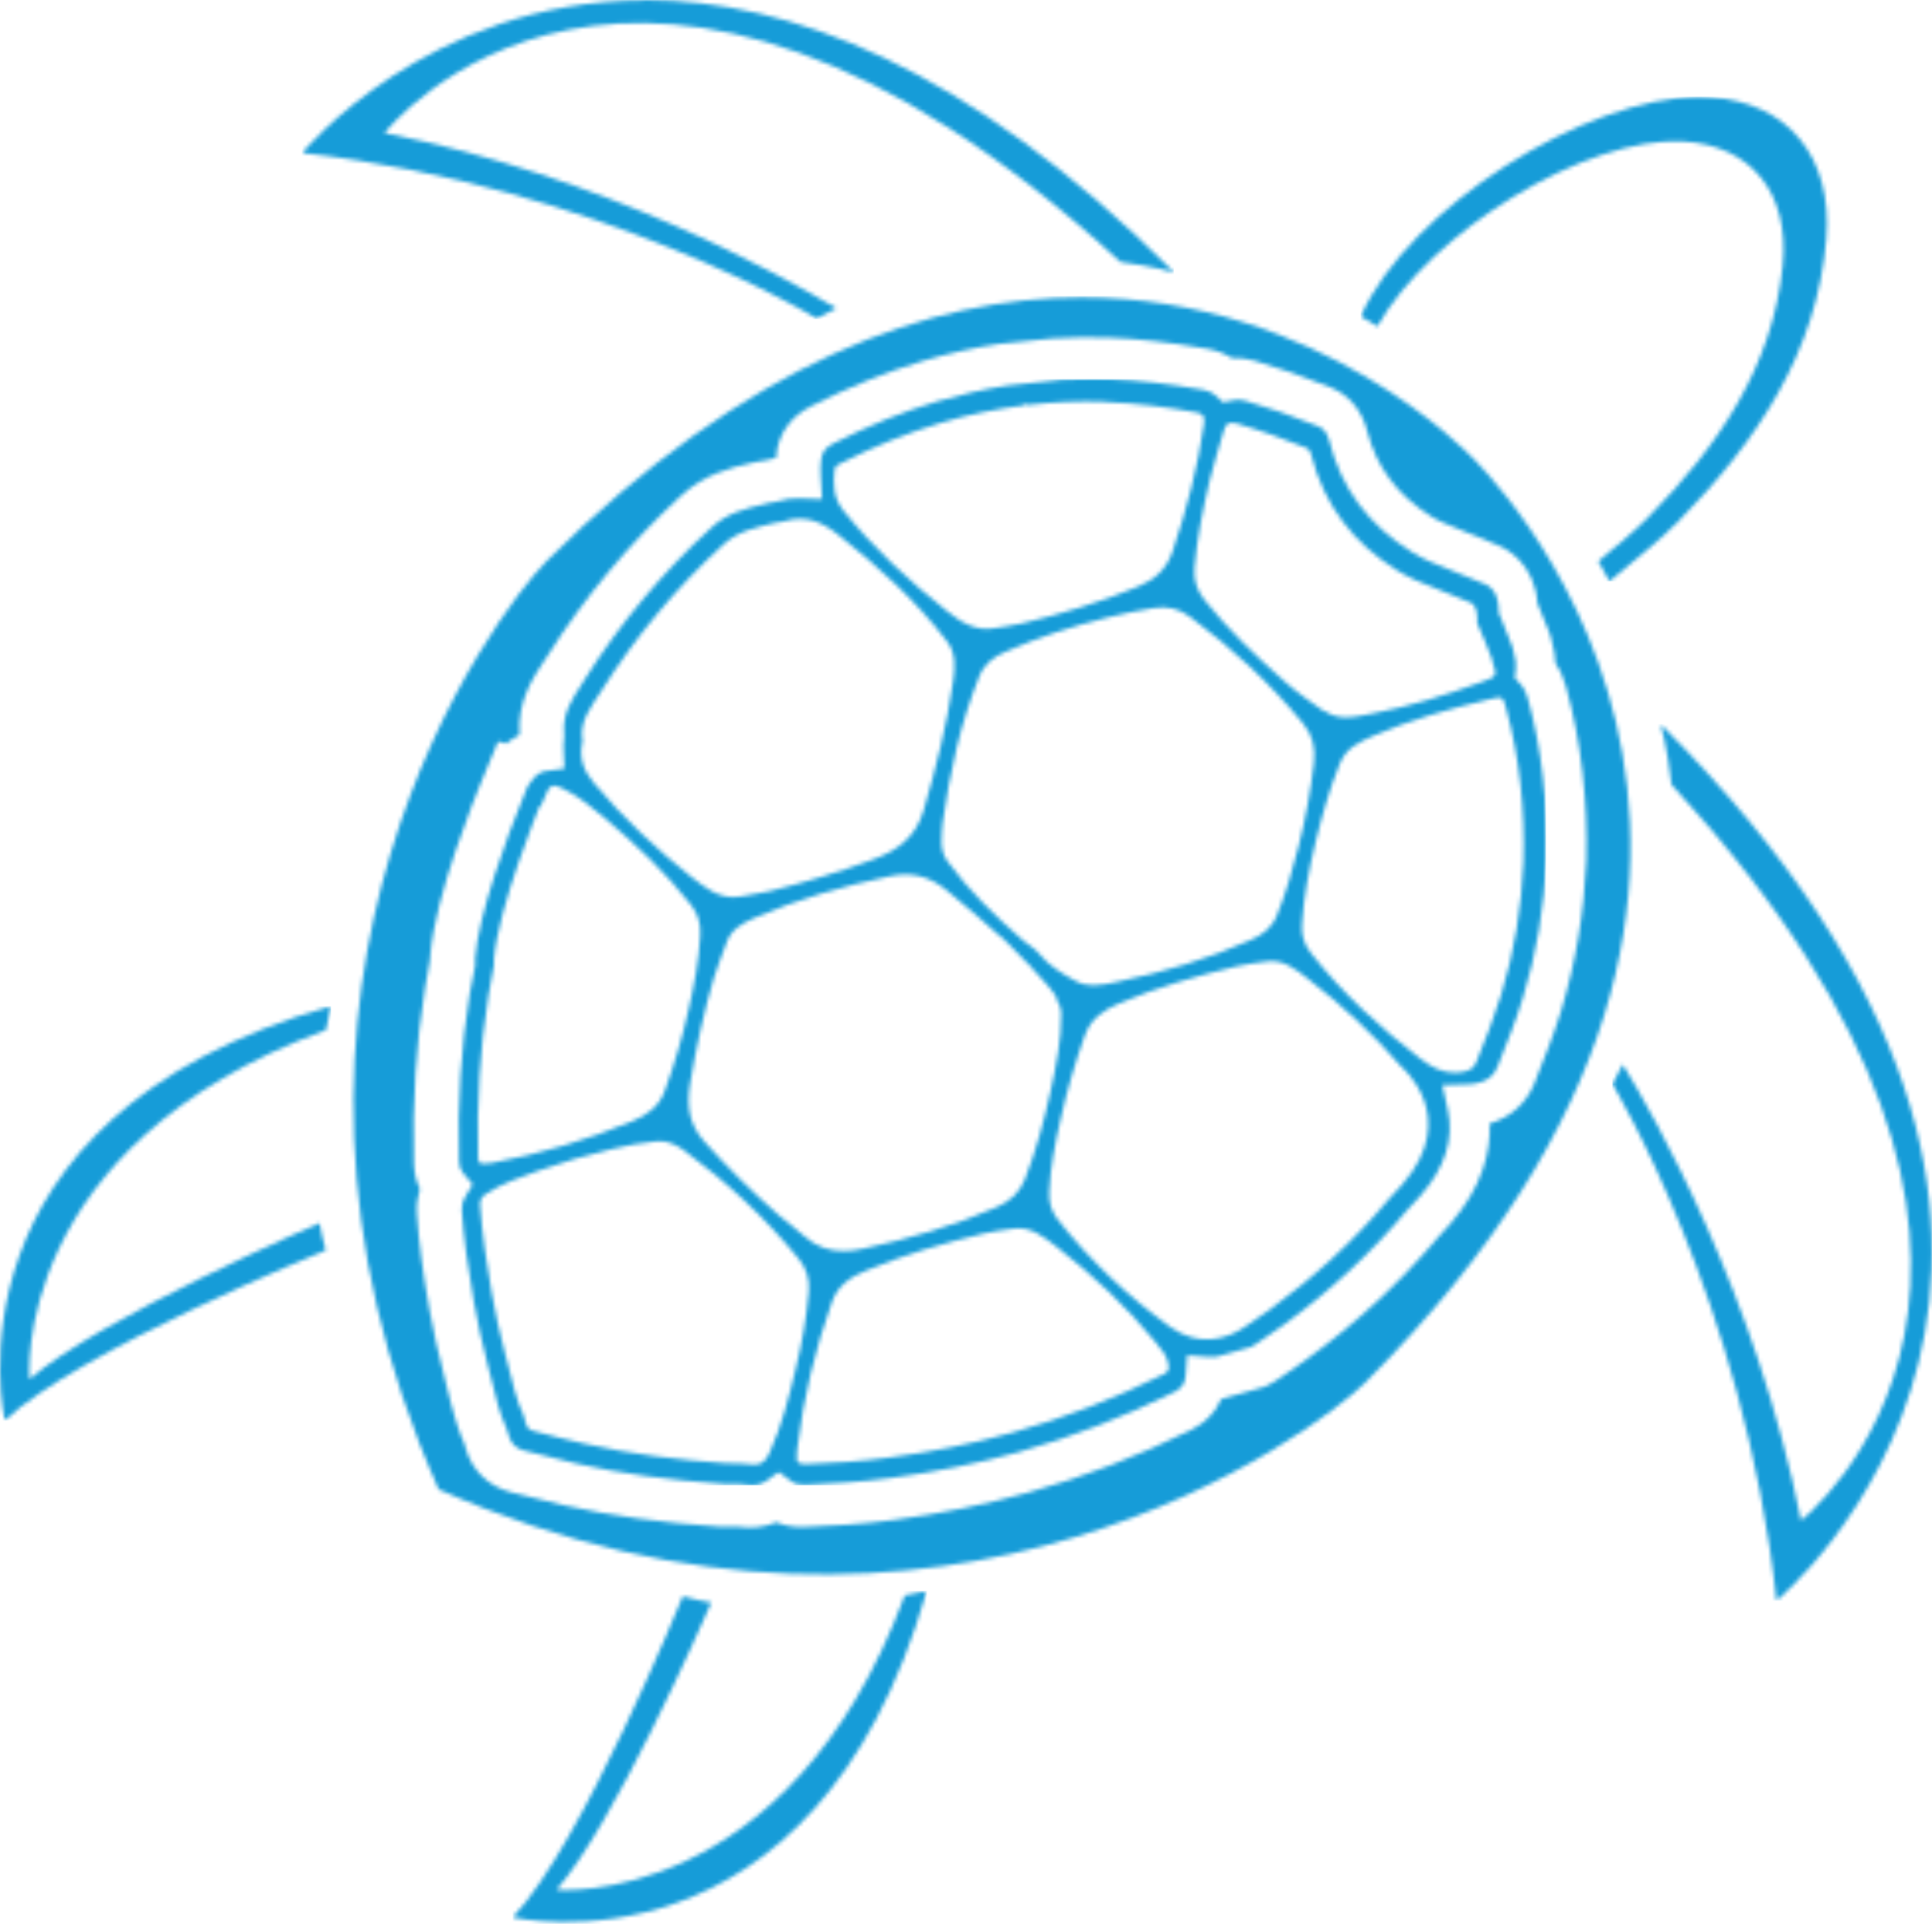 <svg width="489" height="487" viewBox="0 0 489 487" fill="none" xmlns="http://www.w3.org/2000/svg">
<mask id="mask0_3305_12548" style="mask-type:luminance" maskUnits="userSpaceOnUse" x="344" y="24" width="119" height="124">
<path d="M344.414 80.089C345.86 80.916 347.238 81.811 348.615 82.637C362.112 58.604 401.64 34.432 426.018 35.81C443.097 36.774 453.013 48.756 451.223 67.143C448.743 92.554 435.039 112.8 417.204 130.911C413.416 134.768 409.146 138.211 404.533 142.067C405.497 143.72 406.461 145.442 407.356 147.163C413.76 141.654 419.683 137.247 424.779 132.013C444.612 111.836 459.899 89.179 462.241 60.463C463.962 39.735 452.462 25.962 433.18 24.654C432.216 24.585 431.252 24.516 430.288 24.516C401.158 24.516 356.534 52.75 344.414 80.089Z" fill="white"/>
</mask>
<g mask="url(#mask0_3305_12548)">
<path d="M463.962 24.516H344.414V147.163H463.962V24.516Z" fill="#169CD8"/>
</g>
<mask id="mask1_3305_12548" style="mask-type:luminance" maskUnits="userSpaceOnUse" x="408" y="183" width="81" height="223">
<path d="M423.057 198.605C536.545 322.009 455.836 384.882 455.836 384.882C444.542 327.863 418.581 282.275 410.73 269.466C409.904 271.119 409.009 272.771 408.113 274.424C408.113 274.424 441.512 329.447 449.638 405.197C449.638 405.197 555.345 318.291 420.302 183.317C420.302 183.317 422.024 189.101 423.057 198.605Z" fill="white"/>
</mask>
<g mask="url(#mask1_3305_12548)">
<path d="M555.345 183.317H408.113V405.197H555.345V183.317Z" fill="#169CD8"/>
</g>
<mask id="mask2_3305_12548" style="mask-type:luminance" maskUnits="userSpaceOnUse" x="76" y="0" width="222" height="81">
<path d="M163.095 0.069C108.072 0.138 76.463 38.702 76.463 38.702C151.801 47.172 206.755 80.64 206.755 80.64C208.407 79.745 209.991 78.85 211.644 78.023C197.389 69.484 152.765 44.624 97.329 33.675C97.329 33.675 160.133 -47.034 283.607 66.316C292.077 67.418 297.242 69.002 297.242 69.002C244.423 16.183 199.111 0.069 163.577 0H163.163L163.095 0.069Z" fill="white"/>
</mask>
<g mask="url(#mask2_3305_12548)">
<path d="M297.104 -46.897H76.394V80.709H297.104V-46.897Z" fill="#169CD8"/>
</g>
<mask id="mask3_3305_12548" style="mask-type:luminance" maskUnits="userSpaceOnUse" x="129" y="402" width="106" height="85">
<path d="M228.998 403.889C199.455 483.427 140.851 478.4 140.851 478.4C155.313 461.804 177.212 412.153 180.035 405.679C177.556 405.266 175.146 404.715 172.804 404.096C172.804 404.096 147.393 466.831 129.764 485.355C129.764 485.355 205.859 502.985 234.576 402.718C234.576 402.718 232.51 403.2 228.998 403.889Z" fill="white"/>
</mask>
<g mask="url(#mask3_3305_12548)">
<path d="M234.576 402.718H129.764V502.916H234.576V402.718Z" fill="#169CD8"/>
</g>
<mask id="mask4_3305_12548" style="mask-type:luminance" maskUnits="userSpaceOnUse" x="116" y="95" width="276" height="281">
<path d="M201.658 368.148C201.796 367.529 201.796 366.84 201.865 366.22C203.38 353.687 206.341 341.498 210.542 329.653C212.057 325.384 215.294 323.249 219.15 321.665C228.86 317.602 238.914 314.641 249.106 312.231C251.447 311.68 253.858 311.404 256.268 311.06C260.882 310.302 264.187 313.126 267.424 315.605C276.583 322.767 285.122 330.686 292.49 339.776C293.937 341.567 295.589 343.288 295.796 345.767C295.865 346.8 295.589 347.351 294.625 347.833C282.299 353.962 269.49 358.921 256.268 362.639C246.007 365.532 235.54 367.597 225.004 368.975C218.048 369.939 211.024 370.352 204 370.627C203.862 370.627 203.724 370.627 203.656 370.627C201.865 370.627 201.383 369.939 201.727 368.217M190.089 370.696C188.092 370.352 186.026 370.49 183.96 370.421C171.84 369.595 159.858 368.148 147.944 365.463C143.606 364.499 139.268 363.397 134.998 362.226C133.896 361.951 133.414 361.4 133.139 360.436C132.863 359.609 132.657 358.783 132.381 357.888C131.141 355.822 129.489 349.486 128.043 343.426C127.974 343.151 127.905 342.944 127.836 342.669C126.528 337.573 125.357 332.477 124.462 327.312C123.153 319.943 122.051 312.437 121.5 305C121.432 303.76 121.914 303.003 122.878 302.314C127.01 299.56 131.624 298.045 136.169 296.392C142.298 294.188 148.495 292.398 154.831 290.883C158.618 289.987 162.406 289.23 166.262 288.886C168.948 288.679 171.152 289.781 173.149 291.227C183.892 299.146 193.67 308.236 202.141 318.635C204.138 321.114 204.964 323.8 204.689 326.968C204.138 333.579 202.967 340.121 201.383 346.594C199.661 353.756 197.871 360.918 194.841 367.597C194.015 369.457 193.05 370.765 190.985 370.765C190.709 370.765 190.434 370.765 190.089 370.696ZM296.485 336.126C285.673 328.345 276.032 319.255 267.768 308.787C266.115 306.653 265.427 304.449 265.565 301.694C265.84 295.428 267.08 289.368 268.457 283.308C270.041 276.146 272.107 269.053 274.586 262.097C276.17 257.69 279.475 255.624 283.331 253.971C292.904 249.908 302.958 247.016 313.081 244.606C315.422 244.055 317.832 243.78 320.243 243.435C324.719 242.678 327.887 245.295 331.054 247.774C339.594 254.385 347.582 261.753 354.606 269.948C354.606 269.948 369.963 282.619 354.881 299.904C353.848 301.075 352.816 302.245 351.645 303.416C342.693 314.159 332.432 323.455 321.138 331.719C319.141 333.165 317.075 334.543 315.009 335.92C310.808 338.812 305.919 339.776 301.374 338.468C299.721 337.986 298.068 337.228 296.553 336.126M203.724 313.057C201.659 311.129 199.317 309.545 197.182 307.686C190.503 301.832 184.167 295.565 178.245 288.954C174.319 284.547 173.768 279.796 174.664 274.355C176.179 265.265 178.107 256.313 180.724 247.429C181.619 244.468 182.859 241.576 183.892 238.615C185.062 235.24 187.886 233.725 190.847 232.417C201.865 227.596 213.434 224.291 225.21 221.812C230.513 220.641 235.127 221.743 239.465 225.255C244.148 229.111 248.762 233.037 253.238 237.1H253.376C253.376 237.1 256.819 240.405 260.262 244.055C260.606 244.262 260.882 244.606 261.088 244.95C264.118 248.118 266.942 251.355 267.424 252.525C267.424 252.663 267.424 252.801 267.424 252.938C268.113 254.04 268.595 255.28 268.595 256.726C268.663 263.337 267.286 269.81 265.909 276.215C264.256 283.79 262.259 291.227 259.436 298.458C258.058 301.97 255.648 304.036 252.48 305.482C241.6 310.302 230.168 313.539 218.53 316.087C216.809 316.5 215.156 316.707 213.503 316.707C209.991 316.707 206.686 315.674 203.724 313.057ZM138.166 201.015C139.199 198.673 140.025 198.398 142.366 199.569C146.498 201.566 149.941 204.458 153.385 207.35C161.166 213.961 168.604 220.985 174.939 229.111C176.799 231.522 177.418 234.07 177.212 237.031C176.867 243.297 175.697 249.358 174.319 255.418C172.736 262.442 170.738 269.397 168.259 276.146C166.813 280.14 163.783 282.275 160.133 283.79C148.564 288.61 136.651 292.122 124.393 294.395C123.842 294.532 123.222 294.395 122.671 294.532C121.501 294.739 121.018 294.326 121.018 293.017C120.674 279.245 121.432 265.541 123.635 251.905C124.048 249.358 124.462 246.878 125.013 244.33C125.013 243.917 125.013 243.366 125.013 242.884C126.114 229.456 136.582 204.045 136.582 204.045H136.857C137.27 203.081 137.752 202.048 138.234 201.015M359.771 268.226C349.51 260.307 339.938 251.63 331.881 241.369C330.159 239.234 329.333 236.824 329.539 234.07C329.953 226.977 331.33 220.021 332.983 213.135C334.635 206.386 336.495 199.775 339.112 193.302C340.695 189.308 344.139 187.793 347.582 186.278C357.085 182.146 367.07 179.391 377.125 176.981C380.224 176.224 380.361 176.293 381.119 178.978C384.631 191.856 386.008 204.94 385.595 218.231C385.113 229.662 383.322 240.887 379.948 251.837C378.158 257.621 375.954 263.199 373.681 268.846C372.993 270.637 371.684 271.119 369.963 271.394C369.343 271.463 368.792 271.532 368.241 271.532C365.073 271.532 362.388 270.223 359.84 268.226M272.107 248.256C268.801 246.465 265.427 244.399 263.085 241.507C261.846 239.992 260.331 239.234 259.022 238.133C251.998 232.004 245.318 225.599 239.809 218.024C237.674 215.063 238.363 211.758 238.57 208.452C240.36 195.712 243.046 183.179 247.866 171.197C249.175 167.96 251.585 166.238 254.477 164.999C262.81 161.28 271.487 158.526 280.301 156.322C284.227 155.358 288.083 154.531 292.077 153.912C295.52 153.361 298.482 154.118 301.167 156.115C311.772 163.966 321.345 172.849 329.746 183.041C332.225 186.002 332.983 189.239 332.569 193.027C331.743 200.188 330.435 207.35 328.644 214.374C327.129 220.297 325.476 226.15 323.135 231.866C321.827 235.034 319.348 236.755 316.455 237.995C305.644 242.815 294.35 246.121 282.781 248.531C280.852 248.944 278.786 249.426 276.789 249.426C275.274 249.426 273.759 249.151 272.244 248.325M175.421 222.363C166.331 215.132 157.861 207.213 150.355 198.26C147.738 195.161 146.429 191.856 147.462 187.655C146.498 182.628 149.666 178.909 152.145 174.984C160.822 161.211 171.083 148.816 183.134 137.797C186.99 134.285 191.535 133.528 196.149 132.357C196.907 132.151 197.733 132.219 198.491 131.944C203.793 130.291 208.063 132.082 212.195 135.387C222.318 143.444 231.821 151.983 239.672 162.313C242.013 165.412 241.737 168.924 241.255 172.367C239.672 183.523 236.917 194.404 233.749 205.216C231.752 211.964 227.138 215.339 220.872 217.611C212.332 220.779 203.656 223.396 194.772 225.599C192.431 226.15 190.02 226.426 187.679 226.908C186.99 227.046 186.302 227.114 185.682 227.114C181.688 227.114 178.52 224.773 175.49 222.363M335.117 180.08C331.674 177.67 328.231 175.26 325.063 172.436C317.901 166.101 310.946 159.49 304.955 151.983C302.958 149.504 302.063 146.888 302.338 143.72C302.958 136.214 304.473 128.845 306.194 121.545C307.227 117.345 308.536 113.282 309.707 109.15C310.189 107.359 310.877 106.602 313.081 107.222C319.072 108.943 324.857 111.078 330.572 113.351C331.468 113.695 331.674 114.315 331.881 115.141C335.117 127.881 342.555 137.522 353.642 144.408C355.157 145.373 356.741 146.13 358.325 146.888C359.771 147.507 369.205 151.433 372.166 152.534C373.75 153.154 374.026 155.496 373.888 157.699C375.334 160.798 376.367 163.759 377.538 166.583C377.607 166.789 377.538 166.996 377.676 167.202C378.984 171.265 378.984 171.197 374.99 172.643C365.969 175.948 356.741 178.841 347.306 180.631C345.103 181.044 342.899 181.595 340.695 181.595C338.836 181.595 336.977 181.182 335.186 179.942M279.957 101.781C287.67 102.057 295.245 103.021 302.82 104.398C304.542 104.674 304.955 105.431 304.748 107.222C303.164 118.309 300.341 129.052 296.76 139.657C295.245 144.064 292.284 146.75 288.083 148.471C278.511 152.466 268.595 155.427 258.54 157.837C256.337 158.388 254.064 158.594 251.861 159.008C246.971 159.903 243.321 157.561 239.74 154.738C230.099 147.094 221.078 138.762 213.365 129.121C210.886 125.953 210.886 122.578 211.231 118.997C211.3 117.896 212.195 117.551 212.952 117.207C221.078 113.075 229.48 109.632 238.225 107.015C245.112 104.949 252.136 103.503 259.16 102.608L259.504 101.988C259.504 101.988 259.504 102.126 259.78 102.539C266.46 101.781 273.208 101.437 279.957 101.713M267.975 96.203L255.028 97.581C249.244 98.476 243.184 99.853 237.33 101.575C228.516 104.192 219.908 107.704 210.955 112.249C209.027 113.213 208.063 114.452 207.856 116.174C207.719 117.414 207.581 118.86 207.719 120.513L208.063 126.366L202.209 126.159C200.488 126.159 198.835 126.297 197.113 126.848L196.218 127.055C195.53 127.123 195.048 127.192 194.565 127.33L192.982 127.743C188.85 128.707 184.098 129.809 180.104 133.528C167.708 144.822 156.966 157.768 148.013 171.954C147.738 172.436 147.393 172.918 147.118 173.4C144.914 176.775 142.298 180.7 142.78 185.589V186.278V186.898C142.642 187.793 142.573 188.688 142.642 189.652L142.848 194.542L137.959 195.23C137.615 195.23 137.339 195.368 137.133 195.437C136.306 195.781 135.618 196.263 134.998 197.09L133.552 199.018L132.312 202.117C128.249 211.895 121.156 231.384 120.261 242.54C120.261 242.884 120.261 243.229 120.261 243.573V244.468C119.71 246.81 119.297 249.22 118.884 251.561C116.68 265.196 115.785 279.038 116.198 293.982C116.198 295.221 116.542 296.185 117.162 296.874L119.641 299.835L117.644 303.141C117.093 304.105 116.818 305.138 116.887 306.377C117.369 313.264 118.333 320.563 119.917 329.447C120.881 334.818 122.051 340.189 123.429 345.492L123.566 346.043C125.357 353.825 126.803 358.645 127.905 360.918L128.249 361.744L128.8 363.534C129.351 365.463 130.659 366.702 132.588 367.184C137.27 368.424 141.609 369.526 145.878 370.49C157.103 373.038 169.292 374.69 183.272 375.655C183.754 375.655 184.442 375.655 185.131 375.655C186.577 375.655 187.817 375.655 189.056 375.861C190.365 376.068 192.293 376.068 193.946 374.897L197.113 372.625L200.281 374.966C201.176 375.655 202.347 375.93 203.862 375.861C210.267 375.586 217.91 375.172 225.486 374.14C236.779 372.625 247.66 370.421 257.783 367.597C271.28 363.81 284.571 358.645 297.38 352.31C299.033 351.483 299.928 350.175 300.066 348.453L300.479 343.082L305.85 343.495C306.539 343.495 307.159 343.495 307.778 343.495L316.731 340.947C317.282 340.603 317.901 340.258 318.452 339.845C319.279 339.294 320.036 338.743 320.863 338.192C322.171 337.297 323.479 336.402 324.719 335.507C336.701 326.83 347.238 316.982 356.121 306.377L356.396 306.102C357.498 304.931 358.6 303.76 359.564 302.658C365.762 295.565 368.035 288.335 366.451 280.966L365.073 274.7L371.478 274.493C372.029 274.493 372.58 274.493 373.13 274.355C376.161 273.873 378.02 272.565 378.984 270.155L379.397 269.122C381.532 263.75 383.736 258.241 385.457 252.594C388.9 241.438 390.897 229.593 391.38 217.542C391.793 203.356 390.209 189.583 386.697 176.775C386.284 175.26 385.733 174.158 385.044 173.4L383.391 171.61L383.667 169.2C383.804 168.098 383.598 166.72 383.116 165.068L382.978 164.448C382.978 164.448 382.84 163.966 382.771 163.69C382.427 162.864 382.083 161.969 381.739 161.074C381.05 159.421 380.499 157.768 379.741 156.046L379.328 155.151V154.118C379.122 149.986 377.331 148.403 375.816 147.852C373.268 146.888 365.349 143.582 362.043 142.205C360.184 141.378 358.738 140.621 357.429 139.794C346.342 132.908 339.456 123.611 336.426 111.491C335.806 109.081 334.567 108.255 333.465 107.841C326.716 105.156 320.931 103.09 315.353 101.506C314.183 101.162 313.219 101.093 312.255 101.299L309.569 101.85L307.503 99.991C306.814 99.371 305.85 98.889 304.611 98.683C295.452 97.099 287.877 96.203 280.921 95.997C279.337 95.997 277.754 95.928 276.101 95.928C273.415 95.928 270.729 95.997 268.044 96.135" fill="white"/>
</mask>
<g mask="url(#mask4_3305_12548)">
<path d="M391.242 95.997H115.234V375.999H391.242V95.997Z" fill="#169CD8"/>
</g>
<mask id="mask5_3305_12548" style="mask-type:luminance" maskUnits="userSpaceOnUse" x="89" y="75" width="324" height="324">
<path d="M131.486 185.865C130.935 177.601 134.998 171.403 137.477 167.684C137.89 167.065 138.166 166.651 138.441 166.238C147.875 151.226 159.307 137.522 172.322 125.539C178.382 119.961 185.062 118.378 189.883 117.276L191.398 116.931C192.155 116.725 192.982 116.587 193.808 116.518C194.703 116.243 195.598 116.036 196.494 115.898C196.494 115.692 196.494 115.485 196.494 115.279C196.976 109.838 200.143 105.362 205.446 102.745C214.949 97.925 224.177 94.206 233.543 91.383C239.878 89.523 246.351 88.008 252.962 87.044L266.391 85.667C271.211 85.392 275.894 85.323 280.439 85.46C287.945 85.736 295.934 86.631 305.575 88.284C307.847 88.697 309.913 89.455 311.772 90.625C313.632 90.556 315.56 90.763 317.557 91.314C323.479 93.035 329.539 95.17 336.632 97.994C341.384 99.922 344.621 103.709 345.998 108.943C348.339 118.24 353.711 125.402 362.319 130.773C363.214 131.324 364.247 131.875 365.555 132.426C367.966 133.39 376.436 136.971 378.915 137.935C381.188 138.83 388.349 142.411 389.176 152.81C389.796 154.325 390.415 155.771 390.966 157.217C391.311 158.181 391.655 159.007 391.999 159.765C392.344 160.591 392.619 161.487 392.757 162.313C393.308 164.31 393.652 166.169 393.721 167.96C394.892 169.613 395.787 171.679 396.407 173.951C400.194 187.793 401.916 202.599 401.503 217.955C400.952 231.039 398.817 243.711 395.167 255.762C393.308 261.822 391.035 267.538 388.831 273.047L388.418 274.149C386.352 279.245 382.427 282.825 377.056 284.409C377.331 291.433 375.265 300.386 367.07 309.82C366.037 311.06 364.867 312.299 363.696 313.539C354.262 324.764 343.106 335.093 330.503 344.252C329.126 345.285 327.749 346.181 326.372 347.145C325.614 347.627 324.857 348.178 324.099 348.729C323.066 349.486 321.964 350.106 320.794 350.726L319.761 351.139L309.087 354.169C307.709 357.474 305.093 360.16 301.649 361.882C288.221 368.561 274.241 373.933 260.124 377.858C249.519 380.819 238.156 383.161 226.381 384.745C218.324 385.846 210.404 386.26 203.724 386.535C201.108 386.673 198.697 386.26 196.494 385.364C193.532 386.604 190.158 387.017 186.715 386.466C186.371 386.466 185.269 386.466 184.58 386.466C183.754 386.466 182.996 386.466 182.17 386.466C167.502 385.502 154.693 383.712 142.917 381.095C138.51 380.062 134.034 378.96 129.213 377.72C126.39 376.963 123.911 375.586 121.914 373.589C120.054 371.729 118.677 369.457 117.919 366.771L117.506 365.394C116.473 363.19 114.958 359.127 112.548 348.866C112.548 348.866 112.479 348.522 112.41 348.246C110.964 342.806 109.725 337.159 108.692 331.512C107.039 322.216 106.006 314.572 105.524 307.272C105.386 305.069 105.662 302.934 106.281 300.937C105.317 299.009 104.835 296.805 104.766 294.463C104.353 278.831 105.317 264.301 107.59 250.046C107.934 247.705 108.416 245.363 108.829 243.022C108.829 242.678 108.829 242.264 108.898 241.851C110.138 226.494 120.536 201.015 121.707 198.191L126.045 187.724L128.18 188.206C129.144 187.38 130.177 186.691 131.348 186.14M137.89 142.549C126.321 154.187 54.22 249.151 111.033 377.032C238.983 433.776 333.878 361.675 345.516 350.037C478.975 216.509 372.373 115.554 372.373 115.554C372.373 115.554 334.222 75.269 273.759 75.269C235.884 75.269 189.332 91.107 137.89 142.48" fill="white"/>
</mask>
<g mask="url(#mask5_3305_12548)">
<path d="M479.044 74.993H54.358V433.432H479.044V74.993Z" fill="#169CD8"/>
</g>
<mask id="mask6_3305_12548" style="mask-type:luminance" maskUnits="userSpaceOnUse" x="0" y="254" width="84" height="106">
<path d="M1.195 359.609C19.719 341.98 82.455 316.5 82.455 316.5C81.835 314.296 81.284 311.955 80.871 309.614C80.182 309.889 25.091 333.785 7.462 349.142C7.462 349.142 2.434 290.263 82.524 260.72C83.212 256.932 83.763 254.66 83.763 254.66C-16.434 283.445 1.195 359.54 1.195 359.54" fill="white"/>
</mask>
<g mask="url(#mask6_3305_12548)">
<path d="M83.763 254.729H-16.435V359.609H83.763V254.729Z" fill="#169CD8"/>
</g>
</svg>
